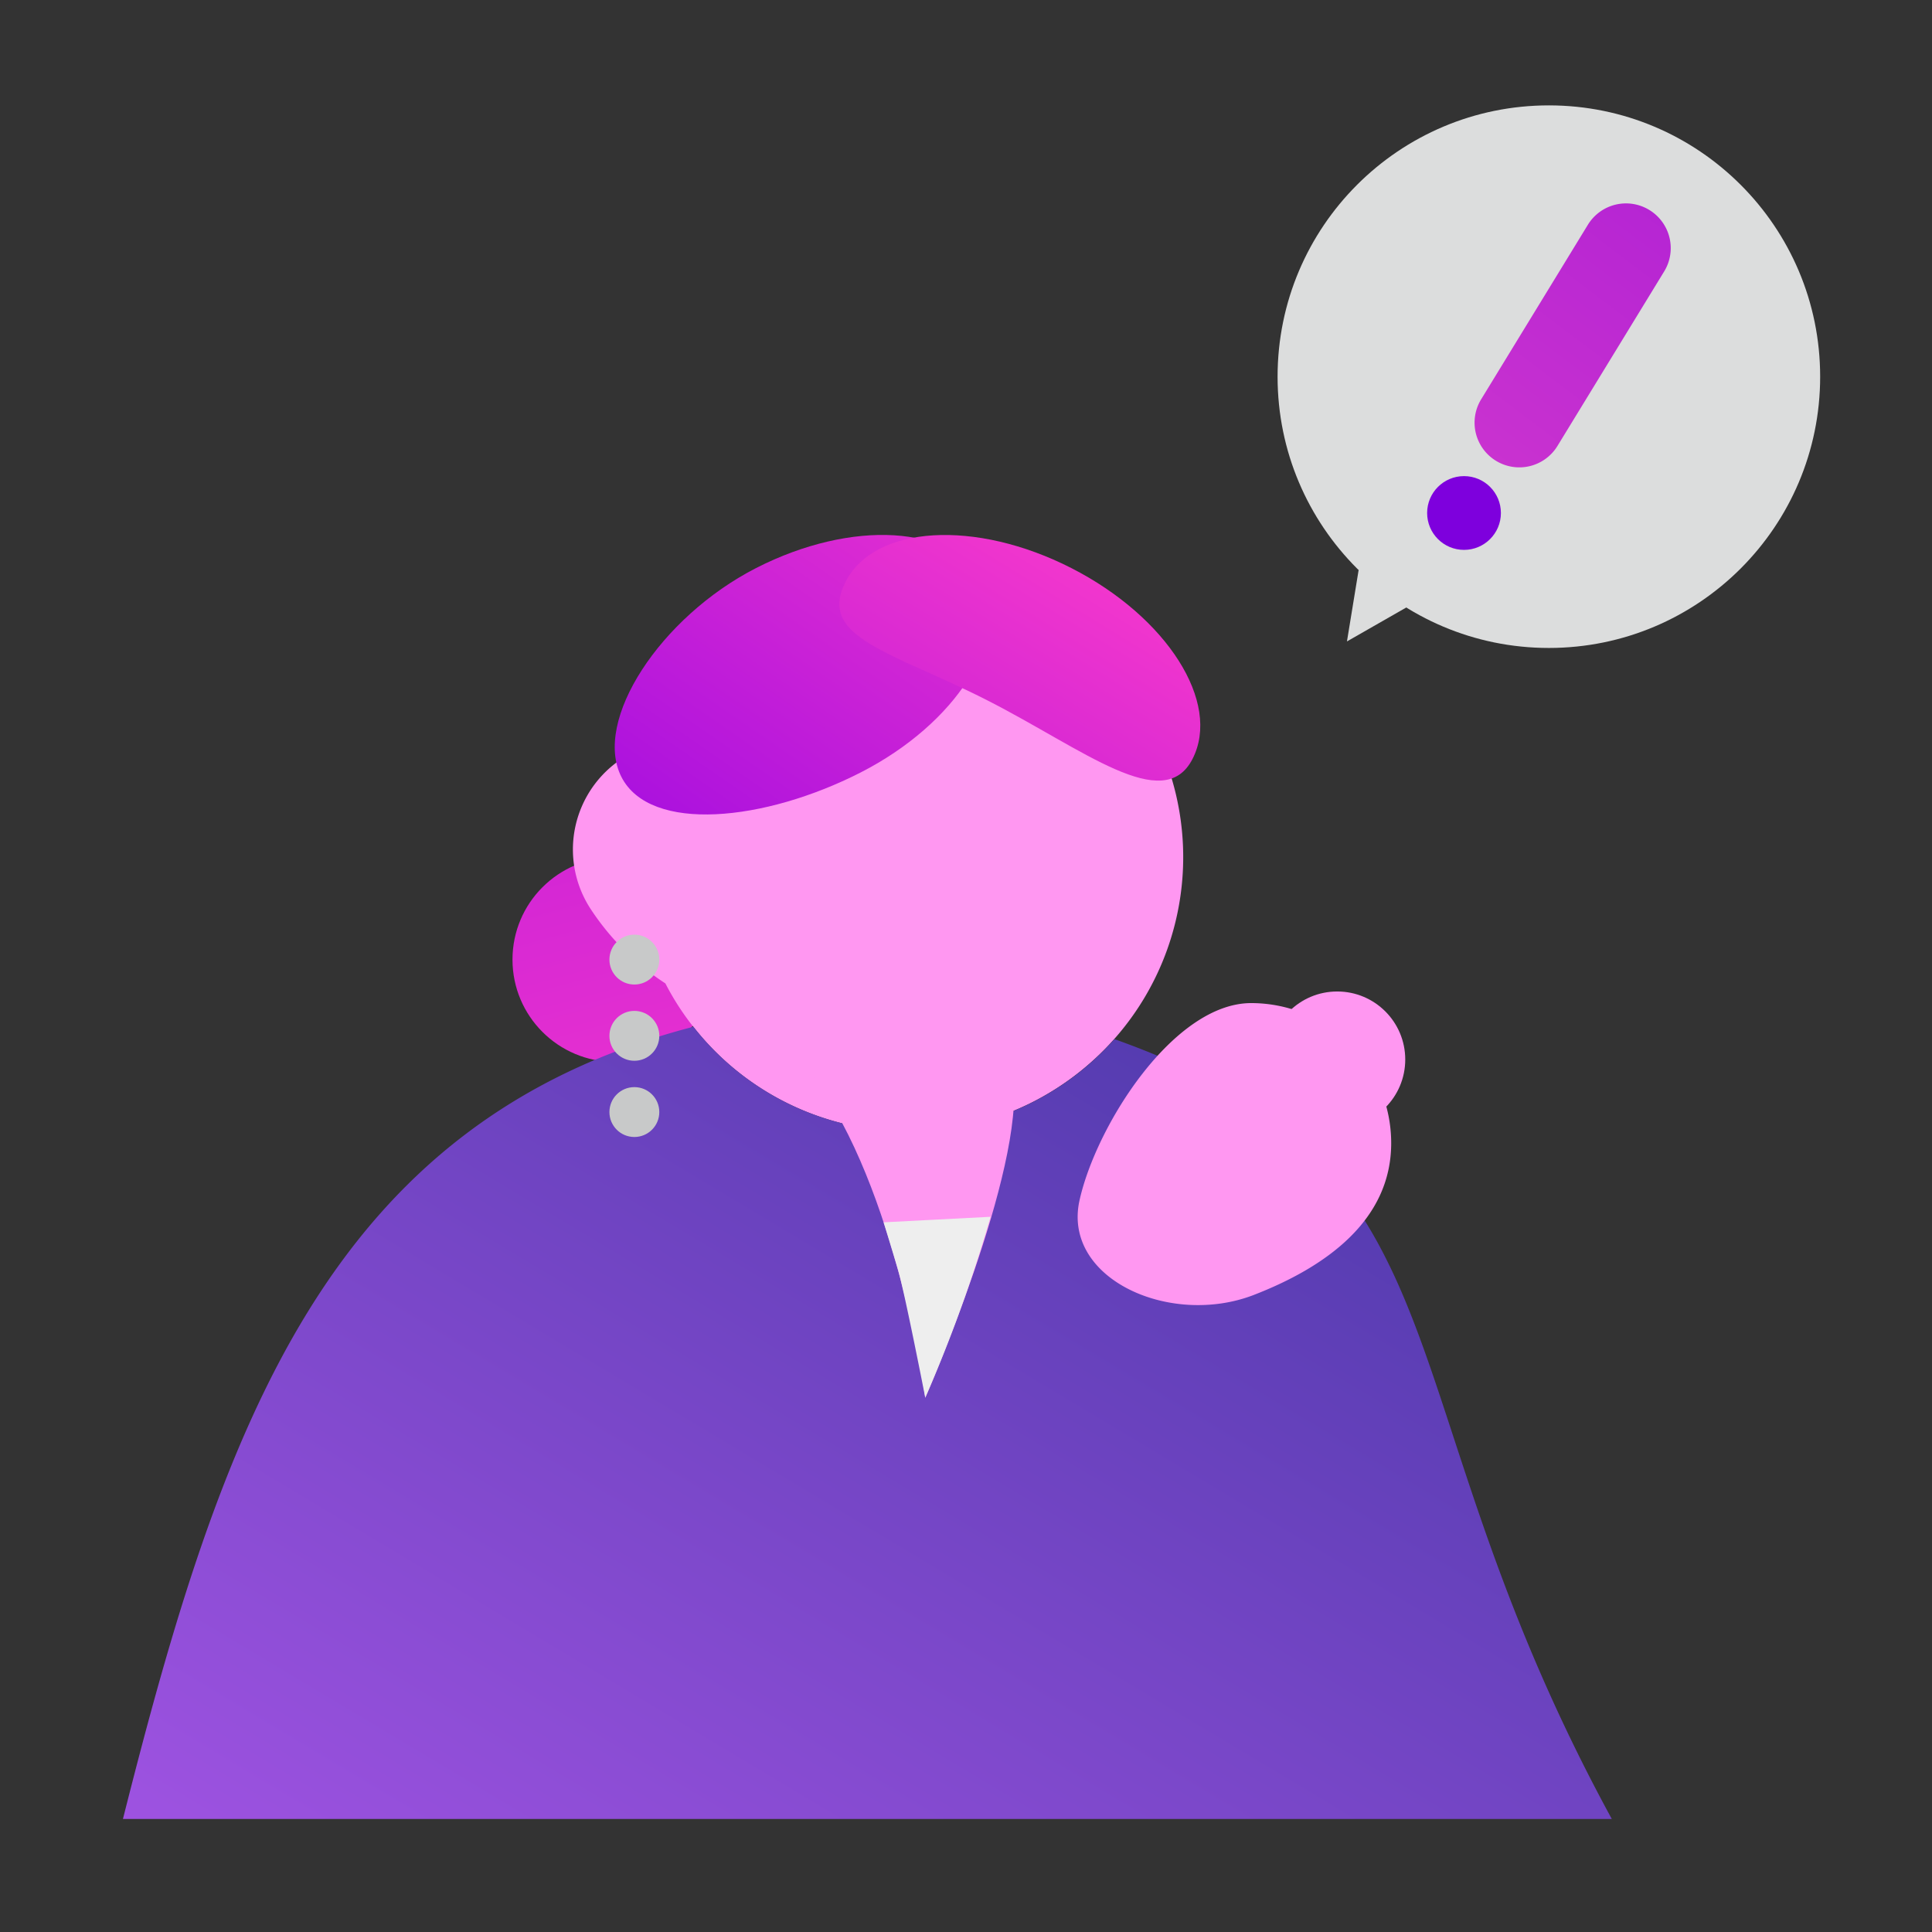 <svg xmlns="http://www.w3.org/2000/svg" xmlns:xlink="http://www.w3.org/1999/xlink" width="110" height="110" viewBox="0 0 110 110"><rect x="0" y="0" width="110" height="110" fill="#333333" stroke="none"/><defs><linearGradient id="a" x1="-0.864" y1="-4.499" x2="1.068" y2="2.583" gradientUnits="objectBoundingBox"><stop offset="0" stop-color="#8900e6"/><stop offset="1" stop-color="#ff3dca"/></linearGradient><linearGradient id="b" x1="-0.2" y1="1.283" x2="1.385" y2="-0.124" gradientUnits="objectBoundingBox"><stop offset="0" stop-color="#b359ef"/><stop offset="1" stop-color="#2f3097"/></linearGradient><linearGradient id="c" x1="-0.386" y1="1.519" x2="1.309" y2="-0.422" xlink:href="#a"/><linearGradient id="d" x1="-0.707" y1="2.059" x2="0.959" y2="-0.032" xlink:href="#a"/><linearGradient id="e" x1="3.402" y1="-2.674" x2="-0.614" y2="4.464" gradientUnits="objectBoundingBox"><stop offset="0" stop-color="#7e00dd"/><stop offset="1" stop-color="#fe55c6"/></linearGradient><linearGradient id="f" x1="4.152" y1="2.798" x2="1.318" y2="9.577" xlink:href="#e"/></defs><g transform="translate(2213 -6500)"><rect width="110" height="110" transform="translate(-2213 6500)" fill="none"/><g transform="translate(4930.369 -2751.349)"><g transform="translate(-7136.369 9281.806)"><g transform="translate(0 0)"><ellipse cx="5.825" cy="5.825" rx="5.825" ry="5.825" transform="translate(22.179 18.353)" fill="url(#a)"/><g transform="translate(0 2.733)"><path d="M130.814,304.8a15.61,15.61,0,0,0-14.2,9.117,6.187,6.187,0,0,0-3.937,9.44,14.6,14.6,0,0,0,4.26,4.244,15.157,15.157,0,0,0,1.589,2.469,15.565,15.565,0,0,0,12.086,5.962c.186-.137.371-.266.565-.387-.194.121-.379.25-.565.387h.194a15.48,15.48,0,0,0,6.8-1.557h0a15.72,15.72,0,0,0,4.881-3.7A15.614,15.614,0,0,0,130.814,304.8Zm5.018,29.5h0a8.367,8.367,0,0,1,.9.048A8.257,8.257,0,0,0,135.832,334.3Z" transform="translate(-86.053 -304.8)" fill="#ff97f1"/><path d="M112.4,336.12a15.565,15.565,0,0,0,12.086,5.962h.194a15.542,15.542,0,0,0,6.809-1.557,15.722,15.722,0,0,0,4.881-3.7c20.735,7.366,14.845,19.686,28.319,44.4H79.92C85.519,359.025,91.514,341.542,112.4,336.12Z" transform="translate(-79.92 -310.851)" fill="url(#b)"/></g><path d="M128.63,339.091c4.728,6.3,6.382,18.274,6.382,18.274s5.712-13.03,5-18.274S128.63,339.091,128.63,339.091Z" transform="translate(-89.331 -308.24)" fill="#ff97f1"/><path d="M135.517,304.073c1.646,3.211-1.444,8.084-6.9,10.868s-11.973,3.461-13.611.25,2.211-9.1,7.665-11.892S133.879,300.854,135.517,304.073Z" transform="translate(-86.625 -301.412)" fill="url(#c)"/><path d="M130.835,304.073c-1.646,3.211,2.638,3.986,8.092,6.769s10.012,6.535,11.658,3.324-1.444-8.084-6.9-10.868S132.481,300.854,130.835,304.073Z" transform="translate(-89.688 -301.412)" fill="url(#d)"/><g transform="translate(27.698 22.758)"><ellipse cx="1.42" cy="1.42" rx="1.42" ry="1.42" fill="#c8c9c9"/><ellipse cx="1.42" cy="1.42" rx="1.42" ry="1.42" transform="translate(0 4.341)" fill="#c8c9c9"/><ellipse cx="1.42" cy="1.42" rx="1.42" ry="1.42" transform="translate(0 8.681)" fill="#c8c9c9"/></g><path d="M133.6,349.845l6.091-.315a84.34,84.34,0,0,1-3.719,10.3s-1.178-6.019-1.549-7.269C134.028,351.232,133.6,349.845,133.6,349.845Z" transform="translate(-90.291 -310.708)" fill="#eee"/></g><g transform="translate(54.358 25.994)"><path d="M165.145,342.421c0,4.405-3.727,7.06-7.834,8.649-4.752,1.831-10.916-.92-9.908-5.406.96-4.292,5.373-11.215,9.77-11.215A7.973,7.973,0,0,1,165.145,342.421Z" transform="translate(-147.294 -333.788)" fill="#ff97f1"/><ellipse cx="3.873" cy="3.873" rx="3.873" ry="3.873" transform="translate(10.905)" fill="#ff97f1"/></g></g><g transform="translate(-7070.629 9257.349)"><g transform="translate(0 0)"><ellipse cx="15.446" cy="15.446" rx="15.446" ry="15.446" fill="#dcdddd"/><path d="M1411.814-1187.9l-.664,4.063,4.226-2.417-2.614-1.646Z" transform="translate(-1407.2 1214.357)" fill="#dcdddd"/></g><g transform="translate(8.515 5.585)"><path d="M1440.053-1252.773h0a2.544,2.544,0,0,1-.842-3.5l6.076-9.937a2.544,2.544,0,0,1,3.5-.842h0a2.544,2.544,0,0,1,.843,3.5l-6.076,9.937A2.545,2.545,0,0,1,1440.053-1252.773Z" transform="translate(-1436.135 1267.423)" fill="url(#e)"/><ellipse cx="2.1" cy="2.1" rx="2.1" ry="2.1" transform="translate(0 15.523)" fill="url(#f)"/></g></g></g></g></svg>